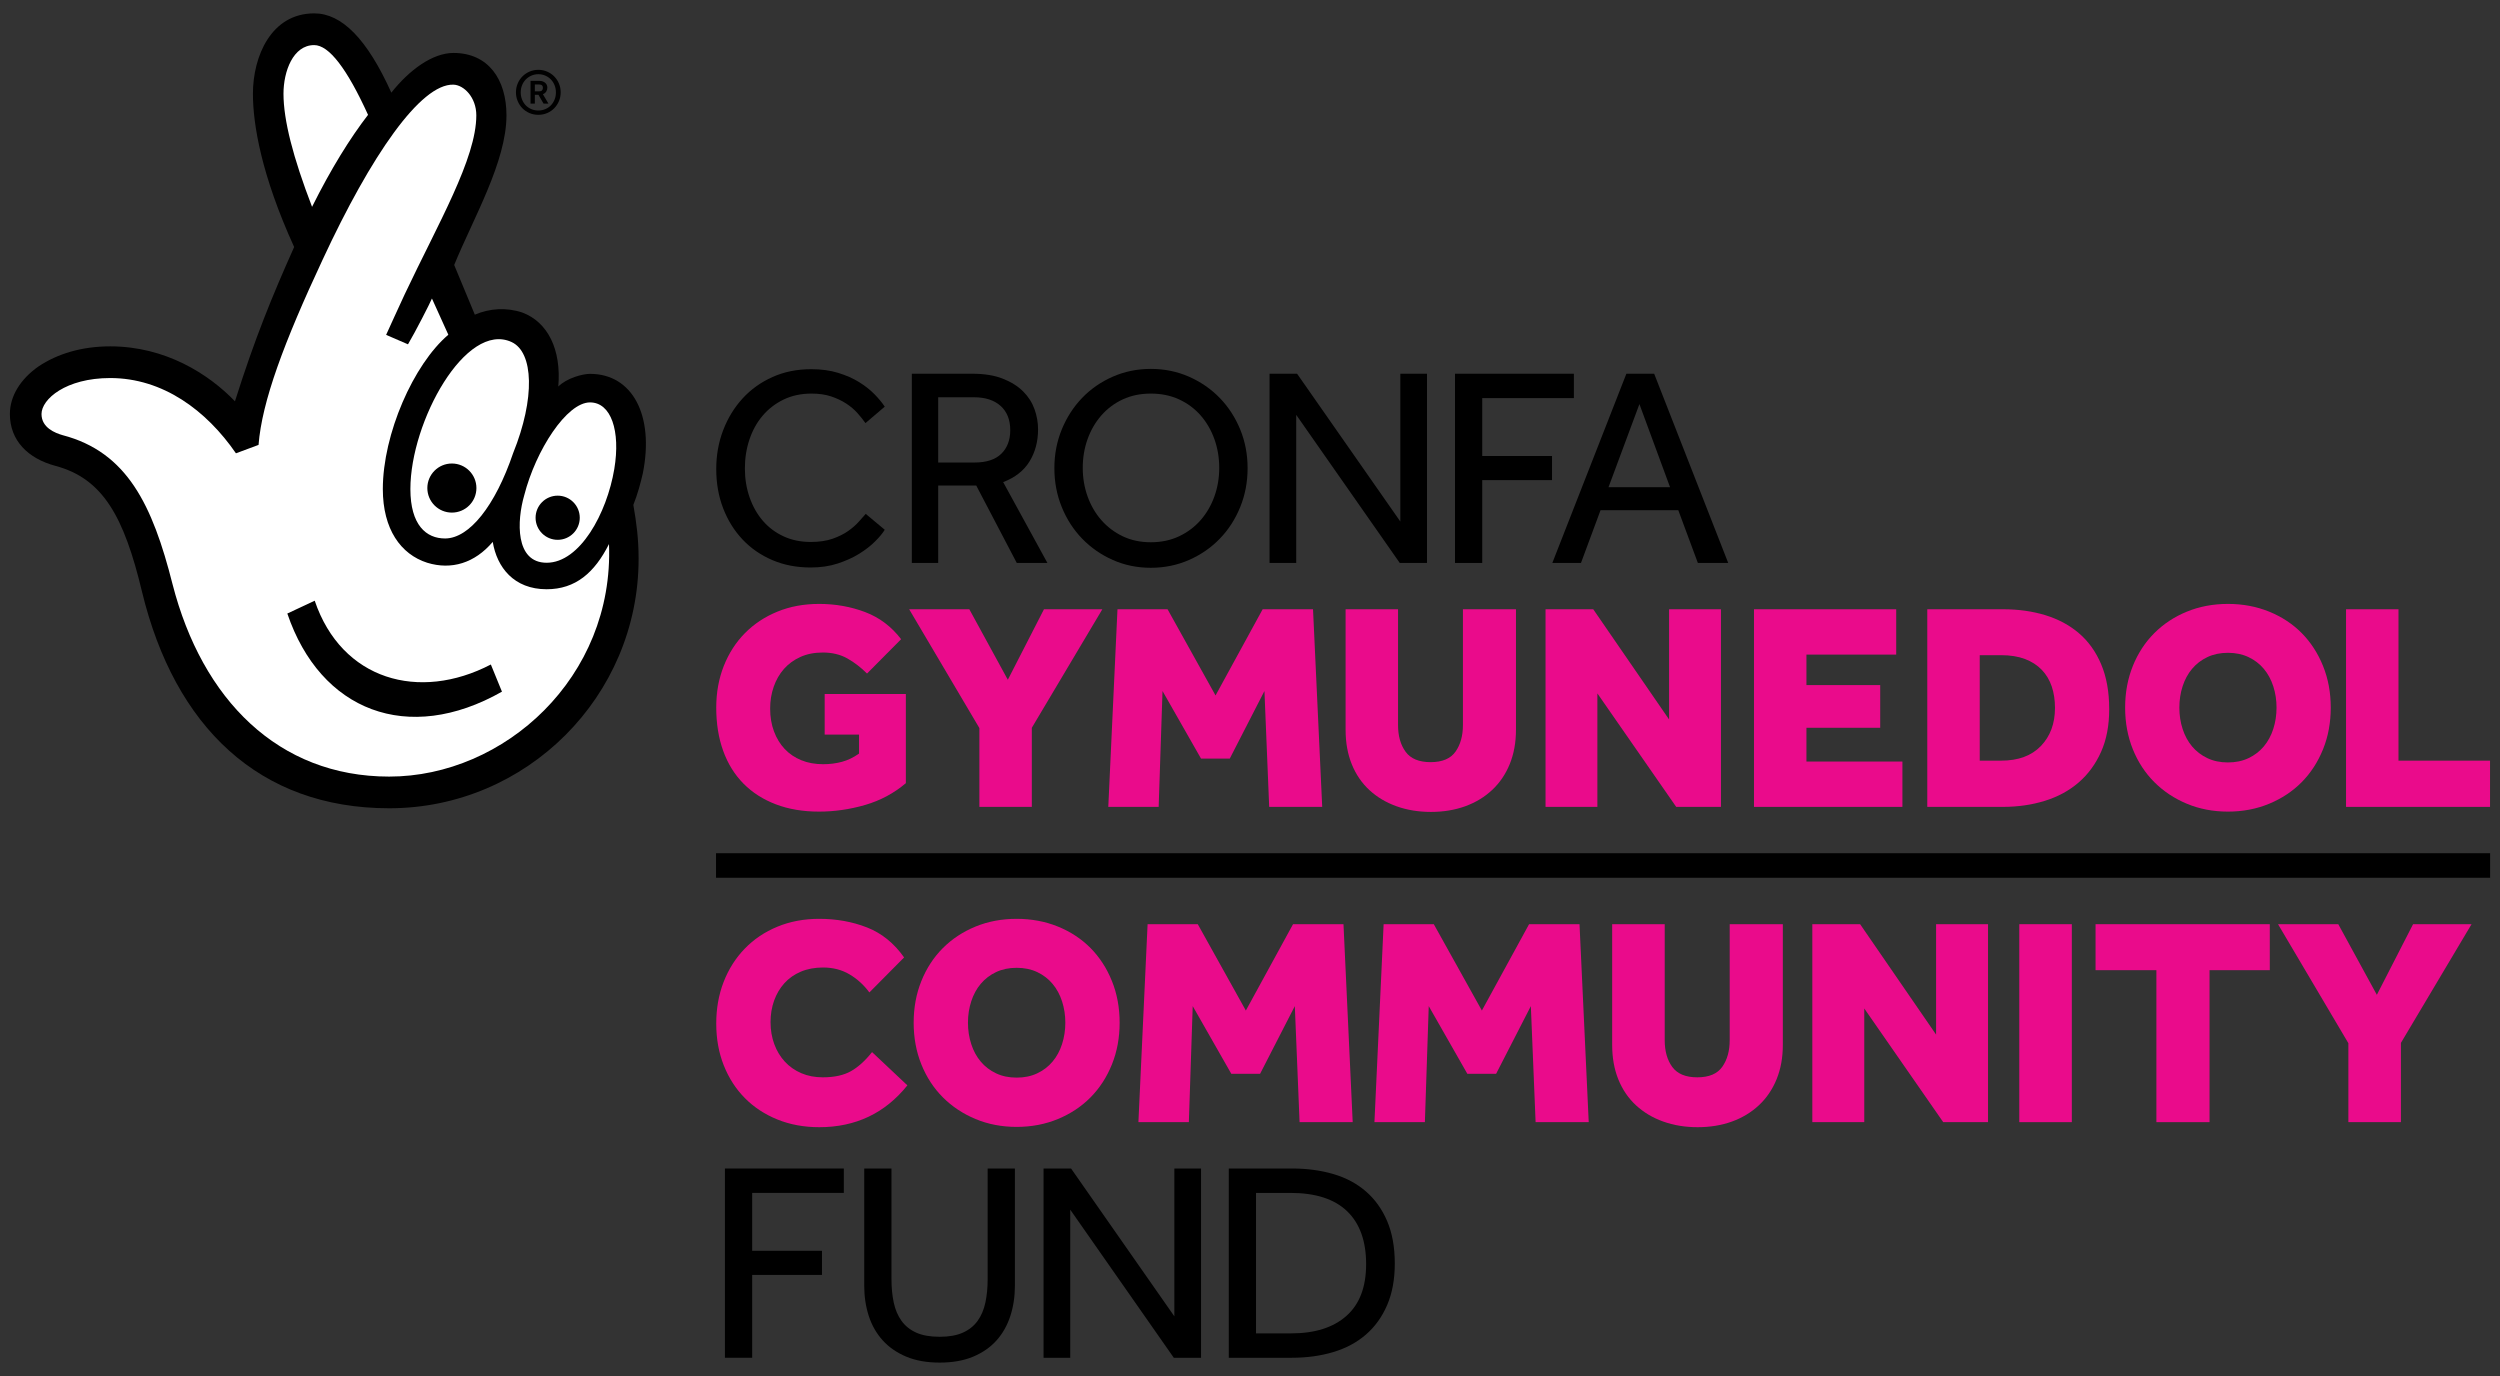 <svg width="129" height="71" viewBox="0 0 129 71" fill="none" xmlns="http://www.w3.org/2000/svg">
<rect x="0" y="0" width="129" height="71" fill="#333333" stroke="none"/>
<path d="M46.821 56.004C45.667 57.443 44.151 58.163 42.272 58.163C41.486 58.163 40.766 58.03 40.112 57.765C39.459 57.499 38.9 57.132 38.436 56.662C37.971 56.193 37.608 55.631 37.348 54.977C37.088 54.324 36.958 53.604 36.958 52.818C36.958 52.042 37.085 51.325 37.34 50.666C37.596 50.008 37.958 49.436 38.428 48.951C38.897 48.466 39.459 48.088 40.112 47.818C40.766 47.547 41.486 47.412 42.272 47.412C43.16 47.412 43.982 47.56 44.738 47.856C45.493 48.152 46.132 48.667 46.652 49.403L44.86 51.21C44.574 50.822 44.232 50.511 43.834 50.276C43.436 50.041 42.981 49.923 42.471 49.923C42.042 49.923 41.66 49.995 41.322 50.138C40.986 50.281 40.702 50.48 40.473 50.735C40.243 50.99 40.067 51.289 39.944 51.631C39.822 51.973 39.76 52.343 39.76 52.741C39.76 53.15 39.824 53.528 39.952 53.875C40.079 54.222 40.261 54.523 40.495 54.778C40.73 55.034 41.013 55.233 41.346 55.376C41.677 55.519 42.047 55.59 42.456 55.59C43.048 55.59 43.53 55.485 43.903 55.276C44.276 55.067 44.641 54.738 44.998 54.288L46.821 56.004Z" fill="#EA0B8B"/>
<path d="M52.459 55.605C52.857 55.605 53.212 55.532 53.524 55.383C53.835 55.236 54.098 55.034 54.312 54.778C54.526 54.524 54.69 54.222 54.802 53.875C54.914 53.528 54.971 53.16 54.971 52.772C54.971 52.384 54.914 52.017 54.802 51.669C54.69 51.323 54.526 51.021 54.312 50.766C54.098 50.511 53.835 50.309 53.524 50.161C53.212 50.013 52.857 49.939 52.459 49.939C52.061 49.939 51.706 50.013 51.395 50.161C51.083 50.309 50.821 50.511 50.606 50.766C50.391 51.021 50.228 51.323 50.116 51.669C50.003 52.017 49.947 52.384 49.947 52.772C49.947 53.16 50.003 53.528 50.116 53.875C50.228 54.222 50.391 54.524 50.606 54.778C50.821 55.034 51.083 55.236 51.395 55.383C51.706 55.532 52.061 55.605 52.459 55.605ZM52.459 58.148C51.693 58.148 50.986 58.012 50.338 57.742C49.69 57.471 49.128 57.099 48.653 56.624C48.178 56.149 47.808 55.583 47.543 54.924C47.277 54.265 47.145 53.548 47.145 52.772C47.145 51.996 47.277 51.279 47.543 50.62C47.808 49.962 48.178 49.395 48.653 48.92C49.128 48.446 49.69 48.076 50.338 47.81C50.986 47.545 51.693 47.412 52.459 47.412C53.225 47.412 53.934 47.545 54.588 47.81C55.241 48.076 55.803 48.446 56.273 48.92C56.742 49.395 57.109 49.962 57.375 50.62C57.641 51.279 57.773 51.996 57.773 52.772C57.773 53.548 57.641 54.265 57.375 54.924C57.109 55.583 56.742 56.149 56.273 56.624C55.803 57.099 55.241 57.471 54.588 57.742C53.934 58.012 53.225 58.148 52.459 58.148Z" fill="#EA0B8B"/>
<path d="M59.216 47.688H61.805L64.286 52.144L66.721 47.688H69.324L69.799 57.903H67.058L66.813 51.915L65.021 55.407H63.535L61.544 51.915L61.345 57.903H58.742L59.216 47.688Z" fill="#EA0B8B"/>
<path d="M71.395 47.688H73.984L76.465 52.144L78.9 47.688H81.503L81.978 57.903H79.237L78.992 51.915L77.2 55.407H75.714L73.723 51.915L73.524 57.903H70.921L71.395 47.688Z" fill="#EA0B8B"/>
<path d="M83.188 47.687H85.899V53.676C85.899 54.237 86.029 54.697 86.289 55.054C86.549 55.411 86.981 55.59 87.583 55.59C88.186 55.59 88.614 55.409 88.87 55.046C89.125 54.684 89.252 54.227 89.252 53.676V47.687H91.994V53.921C91.994 54.574 91.887 55.164 91.672 55.689C91.458 56.215 91.154 56.662 90.761 57.029C90.368 57.397 89.903 57.678 89.368 57.872C88.831 58.066 88.242 58.163 87.598 58.163C86.955 58.163 86.363 58.066 85.822 57.872C85.281 57.678 84.814 57.4 84.421 57.037C84.027 56.675 83.724 56.231 83.509 55.705C83.295 55.179 83.188 54.584 83.188 53.921V47.687Z" fill="#EA0B8B"/>
<path d="M93.516 47.688H95.982L99.902 53.385V47.688H102.582V57.903H100.27L96.196 52.037V57.903H93.516V47.688Z" fill="#EA0B8B"/>
<path d="M104.195 47.688H106.906V57.903H104.195V47.688Z" fill="#EA0B8B"/>
<path d="M111.27 50.061H108.131V47.688H117.121V50.061H114.012V57.903H111.27V50.061Z" fill="#EA0B8B"/>
<path d="M121.176 53.829L117.546 47.688H120.655L122.646 51.333L124.515 47.688H127.532L123.887 53.814V57.903H121.176V53.829Z" fill="#EA0B8B"/>
<path d="M37.406 60.295H43.541V61.554H38.812V64.541H42.414V65.786H38.812V70.061H37.406V60.295Z" fill="black"/>
<path d="M44.594 60.295H46V66.005C46 66.445 46.039 66.847 46.117 67.213C46.195 67.579 46.33 67.894 46.52 68.158C46.71 68.421 46.964 68.624 47.281 68.765C47.598 68.907 48.001 68.978 48.489 68.978C48.967 68.978 49.365 68.907 49.682 68.765C49.999 68.624 50.253 68.421 50.444 68.158C50.634 67.894 50.768 67.579 50.846 67.213C50.924 66.847 50.963 66.445 50.963 66.005V60.295H52.369V66.342C52.369 66.898 52.291 67.418 52.135 67.901C51.978 68.385 51.742 68.805 51.425 69.161C51.107 69.517 50.705 69.798 50.217 70.003C49.729 70.208 49.153 70.31 48.489 70.31C47.825 70.31 47.249 70.208 46.761 70.003C46.273 69.798 45.868 69.517 45.546 69.161C45.224 68.805 44.985 68.385 44.828 67.901C44.672 67.418 44.594 66.898 44.594 66.342V60.295Z" fill="black"/>
<path d="M53.847 60.295H55.267L60.597 67.924V60.295H61.974V70.061H60.568L55.224 62.418V70.061H53.847V60.295Z" fill="black"/>
<path d="M66.626 68.802C67.847 68.802 68.796 68.502 69.474 67.901C70.153 67.301 70.492 66.411 70.492 65.229C70.492 64.039 70.165 63.128 69.511 62.499C68.857 61.869 67.881 61.554 66.582 61.554H64.811V68.802H66.626ZM63.405 60.295H66.671C67.441 60.295 68.152 60.39 68.801 60.581C69.45 60.771 70.009 61.069 70.477 61.474C70.946 61.879 71.312 62.389 71.575 63.004C71.839 63.619 71.971 64.351 71.971 65.2C71.971 66.02 71.839 66.735 71.575 67.345C71.312 67.955 70.946 68.463 70.477 68.868C70.009 69.273 69.447 69.573 68.793 69.768C68.139 69.964 67.427 70.061 66.656 70.061H63.405V60.295Z" fill="black"/>
<path d="M45.653 27.336C45.546 27.512 45.38 27.712 45.156 27.936C44.931 28.161 44.658 28.373 44.336 28.573C44.014 28.773 43.643 28.941 43.223 29.078C42.803 29.215 42.34 29.283 41.833 29.283C41.11 29.283 40.451 29.156 39.856 28.902C39.261 28.649 38.748 28.295 38.319 27.841C37.89 27.387 37.555 26.851 37.316 26.231C37.077 25.611 36.958 24.935 36.958 24.203C36.958 23.491 37.077 22.822 37.316 22.198C37.555 21.573 37.89 21.027 38.319 20.558C38.748 20.09 39.263 19.721 39.864 19.453C40.464 19.184 41.13 19.05 41.862 19.05C42.379 19.05 42.843 19.114 43.253 19.241C43.662 19.367 44.021 19.526 44.328 19.716C44.636 19.907 44.899 20.114 45.119 20.338C45.339 20.563 45.517 20.778 45.653 20.983L44.658 21.832C44.541 21.666 44.402 21.493 44.241 21.312C44.08 21.131 43.887 20.968 43.662 20.822C43.438 20.675 43.179 20.553 42.886 20.455C42.594 20.358 42.257 20.309 41.876 20.309C41.339 20.309 40.859 20.412 40.434 20.617C40.01 20.822 39.649 21.1 39.351 21.451C39.053 21.802 38.827 22.212 38.671 22.681C38.514 23.149 38.436 23.647 38.436 24.174C38.436 24.701 38.517 25.197 38.678 25.66C38.839 26.124 39.066 26.526 39.358 26.867C39.651 27.209 40.007 27.478 40.427 27.673C40.846 27.868 41.315 27.965 41.833 27.965C42.272 27.965 42.65 27.909 42.967 27.797C43.284 27.685 43.553 27.551 43.772 27.395C43.992 27.239 44.172 27.08 44.314 26.919C44.455 26.758 44.575 26.624 44.672 26.516L45.653 27.336Z" fill="black"/>
<path d="M50.285 23.866C50.9 23.866 51.361 23.715 51.668 23.413C51.976 23.11 52.129 22.705 52.129 22.198C52.129 21.661 51.963 21.244 51.632 20.946C51.3 20.648 50.841 20.499 50.256 20.499H48.411V23.866H50.285ZM47.05 19.284H50.168C50.792 19.284 51.319 19.37 51.749 19.541C52.178 19.711 52.527 19.931 52.796 20.2C53.064 20.468 53.259 20.773 53.381 21.114C53.503 21.456 53.564 21.802 53.564 22.154C53.564 22.778 53.418 23.33 53.125 23.808C52.832 24.286 52.378 24.642 51.763 24.877L54.047 29.049H52.466L50.373 25.052H48.411V29.049H47.05V19.284Z" fill="black"/>
<path d="M59.384 27.98C59.92 27.98 60.406 27.878 60.84 27.673C61.274 27.468 61.645 27.189 61.953 26.838C62.26 26.487 62.497 26.079 62.663 25.616C62.829 25.152 62.912 24.662 62.912 24.145C62.912 23.617 62.829 23.122 62.663 22.659C62.497 22.195 62.26 21.788 61.953 21.436C61.645 21.085 61.274 20.809 60.84 20.609C60.406 20.409 59.92 20.309 59.384 20.309C58.847 20.309 58.364 20.409 57.935 20.609C57.505 20.809 57.137 21.085 56.829 21.436C56.522 21.788 56.285 22.195 56.119 22.659C55.953 23.122 55.87 23.617 55.87 24.145C55.87 24.662 55.953 25.152 56.119 25.616C56.285 26.079 56.522 26.487 56.829 26.838C57.137 27.189 57.505 27.468 57.935 27.673C58.364 27.878 58.847 27.98 59.384 27.98ZM59.384 29.298C58.681 29.298 58.027 29.163 57.422 28.895C56.817 28.627 56.29 28.261 55.841 27.797C55.392 27.334 55.041 26.789 54.787 26.165C54.533 25.54 54.406 24.872 54.406 24.159C54.406 23.447 54.533 22.781 54.787 22.161C55.041 21.541 55.389 21 55.834 20.536C56.278 20.073 56.805 19.707 57.415 19.438C58.024 19.17 58.681 19.035 59.384 19.035C60.086 19.035 60.742 19.17 61.353 19.438C61.962 19.707 62.492 20.073 62.941 20.536C63.39 21 63.741 21.541 63.995 22.161C64.249 22.781 64.376 23.447 64.376 24.159C64.376 24.872 64.249 25.54 63.995 26.165C63.741 26.789 63.39 27.334 62.941 27.797C62.492 28.261 61.962 28.627 61.353 28.895C60.742 29.163 60.086 29.298 59.384 29.298Z" fill="black"/>
<path d="M65.509 19.284H66.929L72.257 26.911V19.284H73.633V29.049H72.228L66.885 21.407V29.049H65.509V19.284Z" fill="black"/>
<path d="M75.078 19.284H81.212V20.543H76.483V23.53H80.084V24.774H76.483V29.049H75.078V19.284Z" fill="black"/>
<path d="M86.175 25.14L84.594 20.851L82.999 25.14H86.175ZM83.921 19.284H85.355L89.176 29.049H87.61L86.6 26.326H82.588L81.578 29.049H80.1L83.921 19.284Z" fill="black"/>
<path d="M42.553 35.81H46.742V40.412C46.13 40.931 45.43 41.306 44.64 41.536C43.85 41.765 43.058 41.879 42.263 41.879C41.437 41.879 40.696 41.755 40.038 41.505C39.381 41.255 38.823 40.899 38.364 40.435C37.906 39.971 37.556 39.408 37.317 38.746C37.077 38.083 36.958 37.339 36.958 36.513C36.958 35.739 37.087 35.023 37.347 34.365C37.607 33.708 37.971 33.142 38.44 32.668C38.909 32.194 39.467 31.825 40.115 31.56C40.761 31.295 41.478 31.162 42.263 31.162C43.108 31.162 43.901 31.303 44.64 31.583C45.379 31.863 45.998 32.33 46.498 32.982L44.739 34.755C44.423 34.439 44.084 34.179 43.723 33.975C43.361 33.772 42.94 33.67 42.461 33.67C42.023 33.67 41.636 33.746 41.3 33.899C40.963 34.052 40.68 34.258 40.451 34.518C40.222 34.778 40.046 35.084 39.924 35.435C39.801 35.787 39.74 36.162 39.74 36.559C39.74 36.998 39.806 37.392 39.939 37.744C40.071 38.096 40.255 38.397 40.489 38.646C40.724 38.896 41.009 39.089 41.345 39.227C41.682 39.365 42.058 39.433 42.477 39.433C42.813 39.433 43.134 39.393 43.44 39.311C43.746 39.23 44.041 39.087 44.327 38.883V37.905H42.553V35.81Z" fill="#EA0B8B"/>
<path d="M50.536 37.568L46.913 31.438H50.017L52.004 35.076L53.869 31.438H56.881L53.242 37.553V41.635H50.536V37.568Z" fill="#EA0B8B"/>
<path d="M57.662 31.438H60.246L62.722 35.886L65.153 31.438H67.752L68.226 41.635H65.49L65.245 35.657L63.456 39.143H61.973L59.986 35.657L59.787 41.635H57.188L57.662 31.438Z" fill="#EA0B8B"/>
<path d="M69.433 31.438H72.139V37.415C72.139 37.976 72.269 38.435 72.529 38.791C72.789 39.148 73.22 39.327 73.821 39.327C74.422 39.327 74.85 39.146 75.105 38.784C75.36 38.422 75.487 37.966 75.487 37.415V31.438H78.224V37.66C78.224 38.312 78.117 38.901 77.903 39.426C77.689 39.951 77.385 40.397 76.993 40.764C76.601 41.13 76.137 41.411 75.602 41.604C75.067 41.798 74.478 41.895 73.836 41.895C73.194 41.895 72.603 41.798 72.063 41.604C71.523 41.411 71.056 41.133 70.664 40.771C70.272 40.41 69.968 39.966 69.754 39.441C69.54 38.916 69.433 38.323 69.433 37.66V31.438Z" fill="#EA0B8B"/>
<path d="M79.75 31.438H82.211L86.125 37.125V31.438H88.801V41.635H86.492L82.425 35.78V41.635H79.75V31.438Z" fill="#EA0B8B"/>
<path d="M90.506 31.438H97.844V33.777H93.212V35.351H97.019V37.553H93.212V39.296H98.165V41.635H90.506V31.438Z" fill="#EA0B8B"/>
<path d="M103.254 39.25C104.141 39.25 104.827 38.998 105.311 38.493C105.795 37.989 106.037 37.334 106.037 36.529C106.037 36.121 105.981 35.752 105.869 35.42C105.756 35.089 105.586 34.804 105.356 34.564C105.127 34.325 104.839 34.139 104.493 34.006C104.146 33.874 103.733 33.807 103.254 33.807H102.154V39.25H103.254ZM99.448 31.438H103.361C104.146 31.438 104.872 31.54 105.54 31.743C106.207 31.948 106.786 32.258 107.275 32.676C107.764 33.094 108.147 33.629 108.422 34.281C108.697 34.934 108.835 35.703 108.835 36.59C108.835 37.436 108.695 38.172 108.414 38.799C108.134 39.426 107.749 39.951 107.26 40.374C106.771 40.797 106.19 41.113 105.517 41.322C104.844 41.531 104.12 41.635 103.346 41.635H99.448V31.438Z" fill="#EA0B8B"/>
<path d="M114.962 39.342C115.359 39.342 115.713 39.268 116.024 39.12C116.335 38.972 116.598 38.771 116.812 38.516C117.026 38.261 117.189 37.961 117.301 37.614C117.413 37.268 117.469 36.901 117.469 36.513C117.469 36.126 117.413 35.759 117.301 35.412C117.189 35.066 117.026 34.766 116.812 34.511C116.598 34.256 116.335 34.054 116.024 33.907C115.713 33.759 115.359 33.685 114.962 33.685C114.565 33.685 114.21 33.759 113.9 33.907C113.589 34.054 113.326 34.256 113.112 34.511C112.898 34.766 112.735 35.066 112.623 35.412C112.51 35.759 112.455 36.126 112.455 36.513C112.455 36.901 112.51 37.268 112.623 37.614C112.735 37.961 112.898 38.261 113.112 38.516C113.326 38.771 113.589 38.972 113.9 39.12C114.21 39.268 114.565 39.342 114.962 39.342ZM114.962 41.879C114.197 41.879 113.492 41.744 112.844 41.474C112.197 41.204 111.637 40.832 111.163 40.358C110.689 39.884 110.319 39.319 110.054 38.661C109.789 38.004 109.657 37.288 109.657 36.513C109.657 35.739 109.789 35.023 110.054 34.365C110.319 33.708 110.689 33.142 111.163 32.668C111.637 32.194 112.197 31.825 112.844 31.56C113.492 31.295 114.197 31.162 114.962 31.162C115.726 31.162 116.435 31.295 117.087 31.56C117.739 31.825 118.3 32.194 118.769 32.668C119.237 33.142 119.604 33.708 119.869 34.365C120.135 35.023 120.267 35.739 120.267 36.513C120.267 37.288 120.135 38.004 119.869 38.661C119.604 39.319 119.237 39.884 118.769 40.358C118.3 40.832 117.739 41.204 117.087 41.474C116.435 41.744 115.726 41.879 114.962 41.879Z" fill="#EA0B8B"/>
<path d="M121.056 31.438H123.762V39.25H128.486V41.635H121.056V31.438Z" fill="#EA0B8B"/>
<path d="M128.49 44.026V45.293H36.947V44.026H128.49Z" fill="black"/>
<path d="M30.445 19.291C30.062 19.291 29.245 19.508 28.808 19.945C28.973 18.035 28.264 16.619 26.955 16.128C26.136 15.853 25.263 15.909 24.501 16.237L23.436 13.673C24.417 11.273 26.134 8.35 26.134 5.95C26.134 4.098 25.198 2.732 23.399 2.732C22.307 2.732 21.105 3.626 20.193 4.781C18.94 2 17.63 0.69 16.214 0.69C13.978 0.69 13.051 2.928 13.051 4.836C13.051 6.417 13.486 9.036 15.178 12.746C14.033 15.31 13.159 17.435 12.124 20.707C10.762 19.291 8.525 17.872 5.69 17.872C4.218 17.872 2.963 18.254 1.982 18.911C1.055 19.564 0.51 20.436 0.51 21.364C0.51 22.727 1.437 23.656 2.854 24.037C5.308 24.69 6.399 26.654 7.326 30.527C9.016 37.508 13.378 41.707 20.084 41.707C27.173 41.707 32.952 35.927 32.952 28.834C32.952 27.8 32.843 26.981 32.681 26.053C32.898 25.509 33.061 24.908 33.171 24.419C33.77 21.417 32.625 19.291 30.445 19.291Z" fill="black"/>
<path d="M26.397 17.649C27.535 18.176 27.623 20.546 26.478 23.38C25.551 26.11 24.216 27.777 22.974 27.785C21.993 27.791 21.176 27.091 21.176 25.236C21.176 21.745 24.043 16.562 26.397 17.649Z" fill="white"/>
<path d="M14.628 4.836C14.628 3.692 15.118 2.327 16.211 2.327C16.973 2.327 17.899 3.528 18.991 5.926C18.064 7.127 17.082 8.708 16.102 10.673C15.118 8.109 14.628 6.2 14.628 4.836Z" fill="white"/>
<path d="M20.081 40.072C14.357 40.072 10.43 36.091 8.903 30.144C7.868 26.053 6.558 23.328 3.233 22.455C2.851 22.345 2.142 22.074 2.142 21.364C2.142 20.597 3.397 19.507 5.687 19.507C8.403 19.507 10.65 21.175 12.175 23.391L13.341 22.957C13.514 20.723 14.652 17.667 16.647 13.4C19.154 8.001 21.704 4.321 23.395 4.368C23.935 4.383 24.578 5.023 24.578 5.95C24.578 8.187 22.606 11.536 20.883 15.185C20.709 15.551 19.924 17.279 19.924 17.279L21.052 17.767C21.421 17.146 22.186 15.653 22.288 15.403L23.134 17.272C21.335 18.801 19.754 22.398 19.754 25.236C19.754 27.308 20.68 28.603 22.044 29.038C23.297 29.423 24.497 29.055 25.425 27.962C25.643 29.273 26.515 30.405 28.206 30.405C29.701 30.405 30.682 29.547 31.424 28.073C31.695 34.945 26.023 40.072 20.081 40.072Z" fill="white"/>
<path d="M31.698 24.198C31.315 26.491 29.923 29.038 28.208 29.038C26.572 29.038 26.669 26.872 27.049 25.562C27.649 23.217 29.245 20.764 30.444 20.764C31.534 20.764 32.025 22.236 31.698 24.198Z" fill="white"/>
<path d="M25.901 35.69C21.046 38.447 16.531 36.687 14.826 31.658L16.239 30.996C17.627 35.093 21.626 36.215 25.328 34.288L25.901 35.69Z" fill="black"/>
<path d="M24.583 25.183C24.583 25.884 24.017 26.45 23.317 26.45C22.618 26.45 22.051 25.884 22.051 25.183C22.051 24.485 22.618 23.917 23.317 23.917C24.017 23.917 24.583 24.485 24.583 25.183Z" fill="black"/>
<path d="M29.916 26.716C29.916 27.345 29.405 27.855 28.776 27.855C28.147 27.855 27.636 27.345 27.636 26.716C27.636 26.087 28.147 25.576 28.776 25.576C29.405 25.576 29.916 26.087 29.916 26.716Z" fill="black"/>
<path d="M27.817 4.714C27.886 4.714 27.936 4.698 27.967 4.665C27.998 4.631 28.014 4.587 28.014 4.532C28.014 4.474 27.997 4.43 27.963 4.401C27.931 4.373 27.877 4.358 27.804 4.358H27.598V4.714H27.817ZM27.375 4.172H27.827C27.9 4.172 27.963 4.183 28.015 4.204C28.067 4.225 28.111 4.252 28.145 4.286C28.179 4.318 28.204 4.355 28.22 4.397C28.235 4.437 28.243 4.478 28.243 4.518C28.243 4.593 28.224 4.662 28.186 4.723C28.149 4.784 28.091 4.83 28.014 4.861L28.299 5.346H28.047L27.784 4.891H27.598V5.346H27.375V4.172ZM27.777 5.702C27.908 5.702 28.029 5.678 28.14 5.63C28.251 5.583 28.347 5.517 28.428 5.433C28.508 5.349 28.572 5.249 28.617 5.135C28.663 5.021 28.685 4.899 28.685 4.767C28.685 4.637 28.663 4.514 28.617 4.4C28.572 4.286 28.508 4.186 28.428 4.102C28.347 4.018 28.251 3.952 28.14 3.903C28.029 3.854 27.909 3.829 27.78 3.829C27.65 3.829 27.529 3.854 27.418 3.903C27.307 3.952 27.211 4.018 27.129 4.102C27.047 4.186 26.983 4.286 26.938 4.4C26.892 4.514 26.869 4.637 26.869 4.767C26.869 4.899 26.892 5.021 26.938 5.135C26.983 5.249 27.046 5.349 27.127 5.433C27.208 5.517 27.304 5.583 27.414 5.63C27.526 5.678 27.647 5.702 27.777 5.702ZM27.777 5.925C27.615 5.925 27.464 5.895 27.323 5.835C27.183 5.775 27.061 5.693 26.957 5.587C26.854 5.482 26.773 5.359 26.713 5.218C26.653 5.077 26.623 4.926 26.623 4.764C26.623 4.602 26.653 4.451 26.713 4.31C26.773 4.169 26.854 4.047 26.957 3.943C27.061 3.838 27.183 3.756 27.323 3.695C27.464 3.634 27.617 3.603 27.78 3.603C27.942 3.603 28.093 3.634 28.233 3.695C28.373 3.756 28.494 3.838 28.597 3.943C28.7 4.047 28.782 4.169 28.842 4.31C28.901 4.451 28.931 4.602 28.931 4.764C28.931 4.926 28.901 5.077 28.842 5.218C28.782 5.359 28.7 5.482 28.597 5.587C28.494 5.693 28.372 5.775 28.231 5.835C28.09 5.895 27.939 5.925 27.777 5.925Z" fill="black"/>
</svg>
